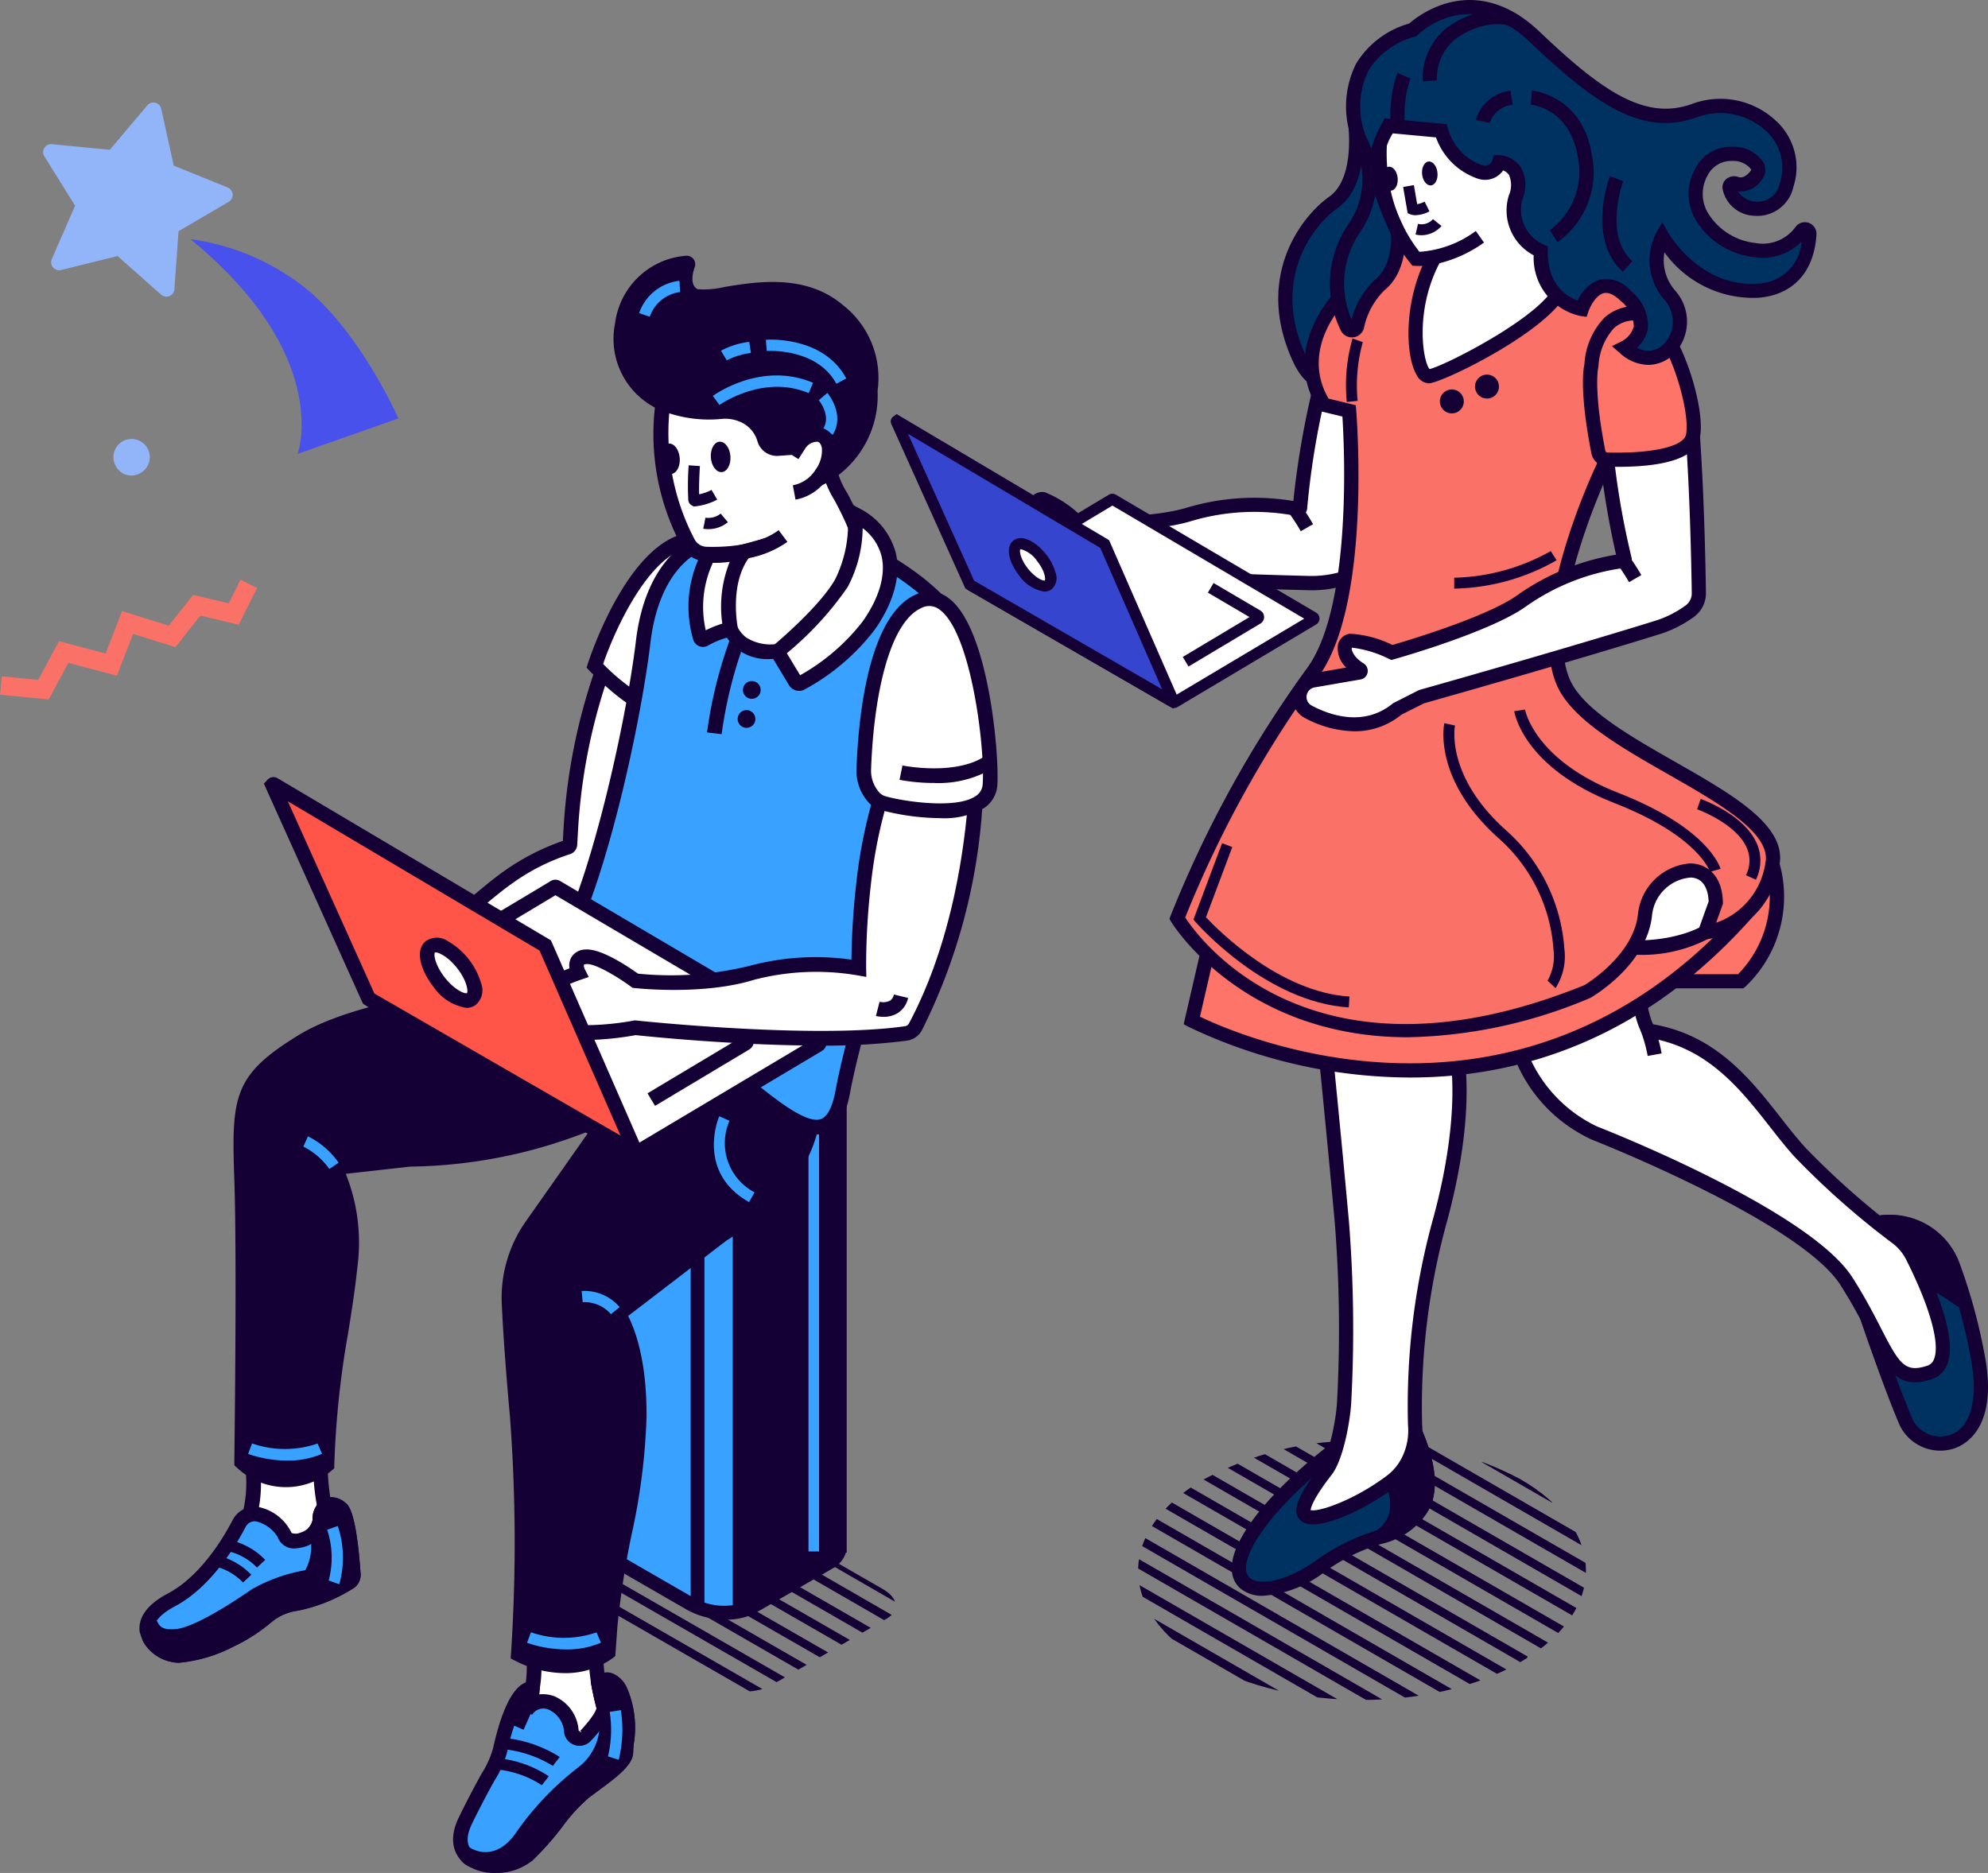 <svg id="レイヤー_1" data-name="レイヤー 1" xmlns="http://www.w3.org/2000/svg" xmlns:xlink="http://www.w3.org/1999/xlink" width="57.675mm" height="54.351mm" viewBox="0 0 163.487 154.066">
  <rect x="0" y="0" width="163.487" height="154.066" fill="#808080" stroke="none"/>
  <defs>
    <style>
      .cls-1 {
        fill: none;
      }

      .cls-2 {
        clip-path: url(#clip-path);
      }

      .cls-3 {
        fill: #150035;
      }

      .cls-4 {
        fill: #39a1ff;
      }

      .cls-5 {
        fill: #fff;
      }

      .cls-6 {
        fill: #ff5549;
      }

      .cls-7 {
        clip-path: url(#clip-path-2);
      }

      .cls-8 {
        fill: #003261;
      }

      .cls-9 {
        fill: #ff7469;
      }

      .cls-10 {
        fill: #fa7167;
      }

      .cls-11 {
        fill: #3645ce;
      }

      .cls-12 {
        fill: #4951ec;
      }

      .cls-13 {
        fill: #92b5f9;
      }
    </style>
    <clipPath id="clip-path">
      <path class="cls-1" d="M72.938,133.137l-9.68,5.589a4.62,4.62,0,0,1-4.156-.172l-10.6-6.1c-1.229-.711-1.406-1.242-.341-1.857l10.277-5.984a3.514,3.514,0,0,1,3.6.025l10.6,6.1C73.869,131.448,74,132.522,72.938,133.137Z"/>
    </clipPath>
    <clipPath id="clip-path-2">
      <path class="cls-1" d="M112.68,118.593a26.281,26.281,0,0,1,12.349,3.095c7.19,4.152,7.19,10.882,0,15.034s-18.848,4.151-26.039,0-7.19-10.883,0-15.034l.01,0a28.136,28.136,0,0,1,6.112-2.379A24.113,24.113,0,0,1,112.68,118.593Z"/>
    </clipPath>
  </defs>
  <g>
    <g class="cls-2">
      <g>
        <rect class="cls-3" x="70.659" y="104.338" width="0.682" height="46.92" transform="translate(-75.18 125.637) rotate(-60.098)"/>
        <rect class="cls-3" x="68.8" y="105.329" width="0.683" height="46.92" transform="translate(-76.967 124.355) rotate(-60.032)"/>
        <rect class="cls-3" x="67.113" y="106.386" width="0.683" height="46.92" transform="translate(-78.726 123.422) rotate(-60.032)"/>
        <rect class="cls-3" x="65.217" y="107.356" width="0.683" height="46.92" transform="translate(-80.517 122.29) rotate(-60.042)"/>
        <rect class="cls-3" x="63.654" y="108.445" width="0.682" height="46.92" transform="translate(-82.253 121.613) rotate(-60.094)"/>
        <rect class="cls-3" x="61.794" y="109.436" width="0.682" height="46.92" transform="translate(-84.046 120.526) rotate(-60.105)"/>
        <rect class="cls-3" x="60.107" y="110.493" width="0.683" height="46.919" transform="translate(-85.798 119.487) rotate(-60.063)"/>
        <rect class="cls-3" x="58.211" y="111.463" width="0.683" height="46.919" transform="translate(-87.597 118.407) rotate(-60.093)"/>
        <rect class="cls-3" x="56.525" y="112.52" width="0.683" height="46.92" transform="translate(-89.357 117.459) rotate(-60.087)"/>
        <rect class="cls-3" x="54.635" y="113.508" width="0.683" height="46.919" transform="translate(-91.15 116.24) rotate(-60.057)"/>
        <polygon class="cls-3" points="73.445 150.034 73.785 149.443 33.133 126.014 32.793 126.606 73.445 150.034"/>
        <rect class="cls-3" x="51.052" y="115.535" width="0.683" height="46.92" transform="translate(-94.721 114.27) rotate(-60.104)"/>
        <rect class="cls-3" x="49.488" y="116.624" width="0.683" height="46.92" transform="translate(-96.416 113.277) rotate(-60.032)"/>
        <rect class="cls-3" x="47.628" y="117.614" width="0.683" height="46.92" transform="translate(-98.205 112.162) rotate(-60.032)"/>
        <rect class="cls-3" x="45.942" y="118.671" width="0.683" height="46.92" transform="translate(-99.965 111.23) rotate(-60.032)"/>
        <polygon class="cls-3" points="64.543 155.112 64.883 154.52 24.232 131.091 23.892 131.683 64.543 155.112"/>
        <rect class="cls-3" x="42.359" y="120.698" width="0.683" height="46.92" transform="translate(-103.535 109.231) rotate(-60.067)"/>
        <rect class="cls-3" x="77.887" y="100.321" width="0.682" height="46.92" transform="translate(-68.074 129.862) rotate(-60.088)"/>
        <rect class="cls-3" x="76.027" y="101.311" width="0.682" height="46.92" transform="translate(-69.864 128.773) rotate(-60.098)"/>
        <rect class="cls-3" x="74.34" y="102.368" width="0.682" height="46.92" transform="translate(-71.626 127.855) rotate(-60.104)"/>
        <rect class="cls-3" x="72.445" y="103.339" width="0.682" height="46.92" transform="translate(-73.418 126.594) rotate(-60.063)"/>
        <rect class="cls-3" x="70.758" y="104.395" width="0.682" height="46.92" transform="translate(-75.18 125.74) rotate(-60.094)"/>
      </g>
    </g>
    <g>
      <g>
        <path class="cls-4" d="M68.688,88.954l-18.309.028a.376.376,0,0,0-.376.377l.006,37.8h.006a2.177,2.177,0,0,0,1.25,1.595l5.51,3.181a5.727,5.727,0,0,0,5.154.214l6.251-3.609a1.491,1.491,0,0,0,.88-1.381h0V89.331A.377.377,0,0,0,68.688,88.954Z"/>
        <path class="cls-3" d="M59.685,133.226a6.518,6.518,0,0,1-3.193-.807l-5.51-3.18a3.06,3.06,0,0,1-1.417-1.519H49.45l-.006-.565-.006-37.8a.944.944,0,0,1,.938-.943l18.311-.028a.945.945,0,0,1,.943.943V127.72h-.067a2.248,2.248,0,0,1-1.1,1.305l-6.25,3.608A5.125,5.125,0,0,1,59.685,133.226Zm-9.111-6.156,0,.044a1.684,1.684,0,0,0,.969,1.147l5.51,3.181a5.187,5.187,0,0,0,4.59.213l6.25-3.607a.989.989,0,0,0,.6-.852l-.044-.606H68.5V89.519l-17.932.027Z"/>
      </g>
      <path class="cls-3" d="M68.688,88.971l-8.427.013v43.659a4.193,4.193,0,0,0,1.668-.481l6.251-3.609a1.491,1.491,0,0,0,.88-1.381h0V89.348A.376.376,0,0,0,68.688,88.971Z"/>
      <g>
        <path class="cls-5" d="M68.18,90.363l-6.251,3.609a5.73,5.73,0,0,1-5.154-.213l-5.51-3.182c-1.526-.881-1.692-2.213-.371-2.976l6.251-3.609a5.73,5.73,0,0,1,5.154.214l5.511,3.181C69.335,88.268,69.5,89.6,68.18,90.363Z"/>
        <path class="cls-3" d="M59.684,95.054a6.535,6.535,0,0,1-3.192-.806l-5.51-3.182a2.663,2.663,0,0,1-1.544-2.172,2.077,2.077,0,0,1,1.174-1.782l6.25-3.608a6.258,6.258,0,0,1,5.72.213L68.093,86.9a2.665,2.665,0,0,1,1.544,2.172,2.078,2.078,0,0,1-1.175,1.781l-6.25,3.609A5.14,5.14,0,0,1,59.684,95.054Zm-.306-11.01a4,4,0,0,0-1.951.438l-6.25,3.608a1.035,1.035,0,0,0-.61.8c0,.394.366.84.98,1.195l5.51,3.181a5.187,5.187,0,0,0,4.59.212l6.25-3.607a1.035,1.035,0,0,0,.61-.8c0-.394-.366-.84-.98-1.195l-5.51-3.182A5.458,5.458,0,0,0,59.378,84.044Z"/>
      </g>
      <rect class="cls-3" x="56.8" y="94.052" width="1.13" height="38.144"/>
      <rect class="cls-4" x="66.487" y="92.531" width="0.869" height="35.09"/>
    </g>
    <g>
      <g>
        <path class="cls-5" d="M20.805,120.981a10.633,10.633,0,0,1-.627,4.758c-.925,2.043.231,4.047,3.624,3.122l3.662-2.082a18.749,18.749,0,0,1-1.112-5.9c-.045-3.193-2.473-2.615-2.473-2.615Z"/>
        <path class="cls-3" d="M22.243,129.7a2.974,2.974,0,0,1-2.382-.951,3.011,3.011,0,0,1-.23-3.254,10.028,10.028,0,0,0,.576-4.444l-.033-.31,3.42-3.028.146-.034a2.7,2.7,0,0,1,2.127.452,3.342,3.342,0,0,1,1.087,2.739,18.2,18.2,0,0,0,1.069,5.693l.192.486-4.256,2.4A6.53,6.53,0,0,1,22.243,129.7Zm-.814-8.464a10.8,10.8,0,0,1-.7,4.755,1.86,1.86,0,0,0,.05,1.977c.475.556,1.493.679,2.8.336l3.158-1.794a19.377,19.377,0,0,1-.979-5.623,2.37,2.37,0,0,0-.622-1.807,1.428,1.428,0,0,0-.983-.248Z"/>
      </g>
      <g>
        <path class="cls-5" d="M43.877,136.211A9.823,9.823,0,0,1,43.3,140.6c-.855,1.887.346,4.261,3.479,3.406l3.25-2.445A17.3,17.3,0,0,1,49,136.113c-.041-2.949-2.284-2.415-2.284-2.415Z"/>
        <path class="cls-3" d="M45.552,144.788a3.09,3.09,0,0,1-2.433-1.02,3.224,3.224,0,0,1-.369-3.411,9.189,9.189,0,0,0,.528-4.08l-.033-.31,3.185-2.82.146-.034a2.547,2.547,0,0,1,2,.426A3.13,3.13,0,0,1,49.6,136.1a16.822,16.822,0,0,0,.986,5.241l.166.426-3.817,2.819A5.279,5.279,0,0,1,45.552,144.788ZM44.5,136.462a10,10,0,0,1-.655,4.391,2.022,2.022,0,0,0,.19,2.135,2.361,2.361,0,0,0,2.476.471l2.8-2.107a17.97,17.97,0,0,1-.914-5.231,2.159,2.159,0,0,0-.55-1.627,1.242,1.242,0,0,0-.868-.227Z"/>
      </g>
      <g>
        <g>
          <path class="cls-4" d="M21.3,124.592a1.418,1.418,0,0,0-1.641.728c-.708,1.368-2.686,4.762-5.575,6.289-3.665,1.938-1.557,4.136.206,4.522,1.08.237,3.1-.522,4.67-1.238a13.844,13.844,0,0,0,3-1.939,4.84,4.84,0,0,1,2.415-1.052,13.081,13.081,0,0,0,4.339-1.743.705.705,0,0,0,.341-.661c-.088-1.269-.4-4.927-1.013-5.4-.749-.57-1.605-.564-1.74.973s-2.592,2.211-2.9,1.2A3.347,3.347,0,0,0,21.3,124.592Z"/>
          <path class="cls-3" d="M14.736,136.775a2.7,2.7,0,0,1-.571-.056,3.352,3.352,0,0,1-2.678-2.487c-.112-.821.2-2.034,2.32-3.154,2.731-1.444,4.632-4.7,5.322-6.034a2.015,2.015,0,0,1,2.343-1.029A3.89,3.89,0,0,1,23.98,126.1a.946.946,0,0,0,.742-.035,1.37,1.37,0,0,0,.983-1.039,1.921,1.921,0,0,1,.961-1.761,1.715,1.715,0,0,1,1.741.361c.244.185.89.676,1.25,5.834a1.307,1.307,0,0,1-.631,1.218,13.477,13.477,0,0,1-4.567,1.824,4.2,4.2,0,0,0-2.116.922,14.266,14.266,0,0,1-3.13,2.02A12.082,12.082,0,0,1,14.736,136.775Zm6.2-11.635a.843.843,0,0,0-.734.456c-.742,1.435-2.8,4.942-5.828,6.545-1.175.621-1.775,1.306-1.69,1.928.095.7.979,1.307,1.743,1.475.714.156,2.277-.279,4.293-1.2a13.068,13.068,0,0,0,2.866-1.856,5.458,5.458,0,0,1,2.714-1.182,12.609,12.609,0,0,0,4.112-1.664.108.108,0,0,0,.05-.1c-.225-3.22-.6-4.745-.8-4.985-.257-.191-.452-.219-.5-.194s-.2.207-.25.766a2.668,2.668,0,0,1-2.422,2.214,1.423,1.423,0,0,1-1.652-.9,2.856,2.856,0,0,0-1.7-1.275h0A.707.707,0,0,0,20.931,125.14Z"/>
        </g>
        <g>
          <path class="cls-3" d="M26.3,125.074a1.536,1.536,0,0,1-.3.777h0c.409,1.963-.063,3.743-.757,3.9a13.56,13.56,0,0,0-4.163,1.465c-1.234.848-4.78,3.238-6.554,3.393-1.755.152-1.945-.638-2.2-1.072-.58,1.356.714,2.324,1.963,2.6,1.08.237,3.1-.522,4.67-1.238a13.875,13.875,0,0,0,3-1.939,4.832,4.832,0,0,1,2.414-1.052,13.081,13.081,0,0,0,4.339-1.743.705.705,0,0,0,.341-.661c-.088-1.269-.4-4.927-1.013-5.4C27.29,123.531,26.435,123.537,26.3,125.074Z"/>
          <path class="cls-3" d="M14.731,136.775a2.686,2.686,0,0,1-.57-.056,3.512,3.512,0,0,1-2.35-1.6,2.081,2.081,0,0,1-.038-1.825l.466-1.09.6,1.02c.032.056.065.116.1.181.191.359.364.7,1.533.6.635-.056,2.293-.556,6.265-3.29a13.64,13.64,0,0,1,4.265-1.532l.109-.024a4.185,4.185,0,0,0,.3-3.187l-.054-.26.156-.216a.95.95,0,0,0,.188-.478,1.915,1.915,0,0,1,.961-1.759,1.715,1.715,0,0,1,1.741.361c.242.185.885.675,1.249,5.833a1.3,1.3,0,0,1-.632,1.219,13.716,13.716,0,0,1-4.565,1.824,4.2,4.2,0,0,0-2.117.922,14.242,14.242,0,0,1-3.129,2.02A12.091,12.091,0,0,1,14.731,136.775Zm-1.243-1.6a3,3,0,0,0,.929.368c.34.073,1.435.1,4.293-1.2a13.072,13.072,0,0,0,2.866-1.856,5.458,5.458,0,0,1,2.714-1.182,12.536,12.536,0,0,0,4.111-1.664.1.1,0,0,0,.052-.1c-.214-3.017-.567-4.7-.8-4.985-.256-.191-.447-.219-.5-.194s-.2.207-.249.766h0a2.123,2.123,0,0,1-.263.844c.338,1.942-.068,4.1-1.261,4.363l-.112.025a12.636,12.636,0,0,0-3.841,1.349c-3.2,2.2-5.506,3.379-6.842,3.5A4.29,4.29,0,0,1,13.488,135.176Z"/>
        </g>
        <path class="cls-3" d="M21.134,128.947a4.806,4.806,0,0,0-2.574-1.386l.123-.917a5.735,5.735,0,0,1,3.125,1.669Z"/>
        <path class="cls-3" d="M19.989,130.174a4.879,4.879,0,0,0-2.575-1.387l.124-.916a5.732,5.732,0,0,1,3.126,1.669Z"/>
        <path class="cls-4" d="M27.9,130.318l-.871-.31a7.262,7.262,0,0,0-.125-4.173l.873-.307A8.121,8.121,0,0,1,27.9,130.318Z"/>
      </g>
      <g>
        <g>
          <path class="cls-4" d="M45.412,140.1a2.8,2.8,0,0,1,1.578,2.334.676.676,0,0,0,1.163.345c.761-.821,1.62-1.89,1.488-2.418-.232-.924-.419-1.881-.419-1.881s.961-1.086,1.851.765.392,3.988.392,4.878-1.923,2.136-3.418,3.276-2.774,3.431-4.652,5.166c-1.837,1.7-7.062,1.135-5.1-2.852s2.564-4.522,2.849-5.8,1.2-4.993,2.645-5.007a4.2,4.2,0,0,1-.551,1.858A1.682,1.682,0,0,1,45.412,140.1Z"/>
          <path class="cls-3" d="M40.726,154.066a4.146,4.146,0,0,1-2.449-.706c-.538-.4-1.666-1.585-.525-3.908.841-1.713,1.429-2.785,1.859-3.567a7.54,7.54,0,0,0,.942-2.1c1.212-5.46,2.728-5.473,3.227-5.478l.6,0,.009.6a3.025,3.025,0,0,1-.041.471,2.65,2.65,0,0,1,1.276.171h0a3.3,3.3,0,0,1,1.96,2.8l.571.444-.441-.408c1.32-1.424,1.341-1.887,1.341-1.892-.232-.911-.421-1.884-.421-1.884l-.057-.292.2-.222a1.55,1.55,0,0,1,1.314-.506c.606.084,1.12.558,1.529,1.41a8.267,8.267,0,0,1,.5,4.447c-.026.276-.049.512-.049.691,0,1.048-1.345,2.041-2.9,3.192-.257.188-.511.376-.755.562a14.059,14.059,0,0,0-2.169,2.373,23.674,23.674,0,0,1-2.439,2.757A4.636,4.636,0,0,1,40.726,154.066Zm2.126-13.5a15.1,15.1,0,0,0-1.125,3.48,8.562,8.562,0,0,1-1.061,2.421c-.425.772-1.006,1.83-1.836,3.517-.545,1.113-.49,1.926.166,2.414a3.662,3.662,0,0,0,3.991-.268,22.98,22.98,0,0,0,2.314-2.621,14.773,14.773,0,0,1,2.382-2.581c.248-.189.507-.382.767-.574.844-.623,2.413-1.784,2.413-2.224,0-.209.025-.483.056-.8a7.259,7.259,0,0,0-.388-3.814c-.248-.518-.484-.722-.611-.74h-.026c.075.359.194.91.33,1.45.112.445.028,1.186-1.63,2.973a1.278,1.278,0,0,1-2.2-.654,2.168,2.168,0,0,0-1.193-1.871,1.084,1.084,0,0,0-1.434.372l0,.009Z"/>
        </g>
        <g>
          <path class="cls-3" d="M49.222,138.485s.187.958.418,1.882a.507.507,0,0,1,0,.088,4.92,4.92,0,0,1,.163.494,4.058,4.058,0,0,1,.112.917,5.078,5.078,0,0,1-1.991,3.989,23.831,23.831,0,0,0-4.9,5.1c-2.128,3.235-4.673,1.558-4.673,1.558,0,.84,3.746,1.255,5.038.061,1.878-1.735,3.157-4.027,4.652-5.167s3.418-2.385,3.418-3.275.5-3.027-.392-4.878S49.222,138.485,49.222,138.485Z"/>
          <path class="cls-3" d="M40.756,153.915a5.72,5.72,0,0,1-2.155-.37c-.7-.307-.846-.731-.846-1.035v-1.117l.933.615c.208.134,2.111,1.24,3.84-1.386a24.221,24.221,0,0,1,5.025-5.238,4.49,4.49,0,0,0,1.764-3.509,3.5,3.5,0,0,0-.095-.781,4.171,4.171,0,0,0-.142-.426l-.039-.219c-.229-.928-.409-1.848-.409-1.848l-.057-.292.2-.222a1.565,1.565,0,0,1,1.314-.507,2.167,2.167,0,0,1,1.529,1.41,8.268,8.268,0,0,1,.5,4.447c-.026.276-.049.511-.049.691,0,1.048-1.345,2.042-2.9,3.192-.256.189-.511.377-.754.562a14.109,14.109,0,0,0-2.169,2.374,23.667,23.667,0,0,1-2.439,2.756A4.659,4.659,0,0,1,40.756,153.915Zm9.489-13.567a4.619,4.619,0,0,1,.144.456,4.683,4.683,0,0,1,.131,1.053,5.707,5.707,0,0,1-2.219,4.469,23.062,23.062,0,0,0-4.769,4.957,6.379,6.379,0,0,1-.866,1.067,1.47,1.47,0,0,0,.321-.221,22.98,22.98,0,0,0,2.314-2.621,14.817,14.817,0,0,1,2.382-2.582c.248-.188.507-.38.767-.572.843-.624,2.413-1.785,2.413-2.226,0-.209.025-.483.056-.8a7.258,7.258,0,0,0-.388-3.814c-.318-.663-.562-.733-.608-.74l-.029,0c.075.36.194.911.33,1.451Z"/>
        </g>
        <path class="cls-3" d="M45.464,145.259a9.607,9.607,0,0,0-4.244-1.39l.074-.923a10.4,10.4,0,0,1,4.736,1.582Z"/>
        <path class="cls-3" d="M44.563,146.853a8.207,8.207,0,0,0-3.87-1.313l.056-.923a9.008,9.008,0,0,1,4.38,1.5Z"/>
        <rect class="cls-3" x="42.147" y="140.892" width="1.638" height="0.925" transform="translate(-103.688 123.472) rotate(-66.141)"/>
        <path class="cls-4" d="M50.882,144.758,50,144.48a9.642,9.642,0,0,0,.142-3.661l.913-.148A10.36,10.36,0,0,1,50.882,144.758Z"/>
      </g>
      <g>
        <g>
          <path class="cls-3" d="M42.624,136.066a138.379,138.379,0,0,0-.087-19.579c-.38-4.18-.574-7.2-.673-9.257a10.256,10.256,0,0,1,1.854-6.4l6.158-8.756a.14.14,0,0,0-.17-.209c-1.833.8-8.81,3.623-15.958,3.491l-6.007.668a.153.153,0,0,0-.122.227,13.786,13.786,0,0,1,1.175,7.856c-.54,5.243-1.735,9.368-1.908,16.384a5.231,5.231,0,0,1-7.016-.232s.231-16.653,0-23.284-.154-8.172,5.011-11.334,16.962-4.394,22.436-4.471,15.266,3.469,15.266,3.469l3.855,2.622s3.47,7.864-7.016,14.263c0,0-6.109,4.693-8.44,6.464a.154.154,0,0,0-.04.21c.341.562,1.685,3.118,1.618,8.438-.077,6.091-1.85,10.794-2.39,17.116l-.154,2.159S47.1,138.3,42.624,136.066Z"/>
          <path class="cls-3" d="M46.394,137.63a8.982,8.982,0,0,1-4.039-1.026l-.36-.18.029-.4a138.521,138.521,0,0,0-.086-19.481c-.323-3.552-.55-6.675-.674-9.282a10.907,10.907,0,0,1,1.963-6.77l5.248-7.463a41.064,41.064,0,0,1-14.739,2.936l-5.3.594a15.254,15.254,0,0,1,.961,7.618c-.2,1.9-.471,3.621-.762,5.441a75.034,75.034,0,0,0-1.143,10.9l-.007.265-.2.174a5.864,5.864,0,0,1-7.816-.241l-.2-.182,0-.271c0-.166.228-16.715,0-23.255-.238-6.831-.089-8.569,5.3-11.867,5.166-3.163,16.69-4.475,22.741-4.56l.187,0c5.547,0,14.893,3.362,15.292,3.507l.133.068,4,2.718.069.158c.038.083,3.558,8.422-7.253,15.019,0,0-5.577,4.29-8.085,6.2.538,1.044,1.571,3.675,1.512,8.408a51.787,51.787,0,0,1-1.221,9.555,70.654,70.654,0,0,0-1.172,7.6l-.171,2.409-.2.165A6.636,6.636,0,0,1,46.394,137.63ZM43.251,135.7a6.352,6.352,0,0,0,6.185-.109l.134-1.876a71.535,71.535,0,0,1,1.19-7.739,50.848,50.848,0,0,0,1.2-9.342c.066-5.216-1.264-7.677-1.531-8.118a.759.759,0,0,1,.19-1c2.332-1.77,8.437-6.462,8.437-6.462,9.189-5.611,7.274-12.316,6.89-13.394l-3.637-2.473c-.887-.316-9.915-3.467-14.983-3.409-5,.07-16.984,1.234-22.13,4.383-4.857,2.973-4.956,4.16-4.725,10.8.213,6.1.033,20.829.005,23.036a4.546,4.546,0,0,0,5.817.2,76.769,76.769,0,0,1,1.15-10.771c.289-1.8.562-3.506.754-5.374a13.186,13.186,0,0,0-1.107-7.509.757.757,0,0,1,.586-1.111l6-.668c7.02.119,13.864-2.6,15.784-3.444a.741.741,0,0,1,.9,1.105l-6.158,8.757a9.7,9.7,0,0,0-1.745,6.02c.124,2.59.35,5.7.671,9.231A138.889,138.889,0,0,1,43.251,135.7Z"/>
        </g>
        <path class="cls-4" d="M27.082,96.162a5.755,5.755,0,0,0-2.136-1.843l.376-.845a6.677,6.677,0,0,1,2.524,2.167Z"/>
        <path class="cls-4" d="M50.24,108.105a2.862,2.862,0,0,0-2.321-.987l-.083-.922a3.81,3.81,0,0,1,3.123,1.326Z"/>
        <path class="cls-4" d="M23.631,120.146a10.043,10.043,0,0,1-3.23-.546l.325-.866a8.221,8.221,0,0,0,5.39.009l.371.848A7.125,7.125,0,0,1,23.631,120.146Z"/>
        <path class="cls-4" d="M61.6,98.887c-4.407-2.49-2.474-7.021-2.453-7.066l.847.372a4.57,4.57,0,0,0,2.062,5.888Z"/>
        <path class="cls-4" d="M46.568,135.681a10.055,10.055,0,0,1-3.228-.546l.324-.866a8.214,8.214,0,0,0,5.39.009l.37.848A7.132,7.132,0,0,1,46.568,135.681Z"/>
      </g>
      <g>
        <g>
          <path class="cls-5" d="M49.481,55.347s-.106.3-.275.816a47.72,47.72,0,0,0-2.275,12.166l-.063,1.12a.257.257,0,0,1-.2.242,17.373,17.373,0,0,0-4.844,2.444c-2.025,1.388-7.344,6.245-7.344,6.245l6.592,2.794,14.4-7.477,2.6-9.715L54.363,58.2l-3.4-3.412Z"/>
          <path class="cls-3" d="M41.1,81.838l-7.716-3.27.692-.632c.219-.2,5.373-4.9,7.41-6.3a19,19,0,0,1,4.8-2.464l.05-.879a48.392,48.392,0,0,1,2.3-12.321c.172-.526.281-.83.281-.83l.093-.263,2.106-.794,3.755,3.787,3.855,6.006L55.985,74.108Zm-5.517-3.644,5.465,2.316L54.96,73.285l2.465-9.2-3.534-5.5-3.081-3.09-.853.322c-.046.133-.106.316-.18.539a47.158,47.158,0,0,0-2.245,12.015l-.063,1.119a.861.861,0,0,1-.659.793,17.073,17.073,0,0,0-4.645,2.355C40.629,73.684,37.088,76.838,35.583,78.194Z"/>
        </g>
        <g>
          <path class="cls-5" d="M53.2,57.968c-.231.193-2.559-1.349-4.287-3.2,0,0,3.231-10.063,8.115-10.39s1.866,4.87,1.866,4.87Z"/>
          <path class="cls-3" d="M53.2,58.556c-1.419,0-4.687-3.339-4.723-3.377l-.24-.258.107-.336c.137-.427,3.415-10.456,8.647-10.806,1.509-.1,2.543.277,3.071,1.127,1.031,1.66-.47,4.344-.645,4.645l-5.829,8.88A.591.591,0,0,1,53.2,58.556Zm-3.6-3.941a16.572,16.572,0,0,0,3.337,2.657l5.455-8.352c.331-.574,1.2-2.492.646-3.381q-.411-.66-1.969-.56C53.542,45.215,50.591,51.718,49.6,54.615Z"/>
        </g>
      </g>
      <g>
        <g>
          <path class="cls-4" d="M57.554,44.726S53.7,45.99,52.89,52.813s-4.01,21.346-7.306,26.2c0,0-1.734,2.775,3.065,4.394s8.09,2.028,12.7,5.821c4.568,3.759,7.095,5.224,7.962.54s4.144-15.786,6.11-20.008S78.371,50.85,78.371,50.85s-2.506-3.791-9.252-6.471C64.623,42.593,57.554,44.726,57.554,44.726Z"/>
          <path class="cls-3" d="M67.139,93.318c-1.471,0-3.336-1.289-6.172-3.622-3.593-2.955-6.316-3.789-9.763-4.844-.87-.266-1.778-.544-2.747-.871-1.964-.662-3.179-1.611-3.612-2.82a3.007,3.007,0,0,1,.23-2.463c3.3-4.861,6.449-19.478,7.218-25.956.845-7.122,4.9-8.531,5.074-8.587l.014,0c.3-.089,7.322-2.172,11.96-.331,6.843,2.718,9.425,6.536,9.531,6.7l.112.169-.013.2c-.041.6-1.014,14.855-3,19.128-1.911,4.105-5.195,15.17-6.064,19.863-.348,1.888-.977,2.936-1.977,3.3A2.285,2.285,0,0,1,67.139,93.318ZM57.738,45.3c-.224.08-3.513,1.361-4.251,7.585-.8,6.767-3.964,21.4-7.405,26.47a1.788,1.788,0,0,0-.1,1.418c.3.826,1.293,1.541,2.857,2.069.958.324,1.855.6,2.715.861,3.433,1.051,6.4,1.959,10.176,5.066,2.2,1.808,4.639,3.7,5.782,3.284.544-.2.95-1,1.207-2.389.891-4.815,4.159-15.867,6.156-20.152,1.769-3.8,2.747-16.654,2.879-18.485C77.2,50.3,74.6,47.2,68.9,44.938,64.723,43.279,58.046,45.207,57.738,45.3Z"/>
        </g>
        <g>
          <g>
            <path class="cls-5" d="M64.394,44.091c-1.886,1.415-4.773,1.538-6.3,1.488a1.762,1.762,0,0,1-1.509-.937,19.042,19.042,0,0,1-1.477-14.278l10.122-1.028,2.273,3.3a3.962,3.962,0,0,1,.615,3.137,7.225,7.225,0,0,0,1.03,5.065c3.5,6.5,1.834,7.92-2.918,11.671-3.374,2.664-9.007.611-5.338-7.091Z"/>
            <path class="cls-3" d="M63.174,54.219a4.1,4.1,0,0,1-2.581-.855c-.846-.675-2.507-2.683-.676-7.226a16.479,16.479,0,0,1-1.845.042,2.358,2.358,0,0,1-2.022-1.261,19.482,19.482,0,0,1-1.509-14.761l.128-.354,10.852-1.1L68,32.3A4.577,4.577,0,0,1,68.7,35.91a6.668,6.668,0,0,0,.974,4.645c3.778,7.018,1.63,8.714-3.075,12.428A5.59,5.59,0,0,1,63.174,54.219ZM61.3,45.96c-1.365,3-1.354,5.351.041,6.464a3.715,3.715,0,0,0,4.513-.385c4.655-3.675,6.06-4.785,2.761-10.914A7.814,7.814,0,0,1,67.53,35.64a3.375,3.375,0,0,0-.524-2.661L64.934,29.97l-9.372.952a18.841,18.841,0,0,0,1.556,13.444,1.154,1.154,0,0,0,.993.612c1.467.047,4.188-.066,5.923-1.368l.721.963A8.24,8.24,0,0,1,61.3,45.96Z"/>
          </g>
          <g>
            <path class="cls-3" d="M68.938,25.564c-4.189-3.564-10.567-.5-11.88-1.251-1.094-.624-.669-2.074-.5-2.54a.1.1,0,0,0-.106-.135,5.762,5.762,0,0,0-5.275,5.051A5.744,5.744,0,0,0,54.354,33.1a10.006,10.006,0,0,0,5.056.751,3.694,3.694,0,0,1,2.047.469,3.08,3.08,0,0,1,1.408,1.792,1.063,1.063,0,0,0,1.078.789l1.639-.115,1.649-.495a2.143,2.143,0,0,1,.456,1.164v1.741a7.749,7.749,0,0,0,3.877-7.1A7.037,7.037,0,0,0,68.938,25.564Z"/>
            <path class="cls-3" d="M67.085,40.174V37.453A1.061,1.061,0,0,0,66.957,37l-1.333.384-1.638.116a1.665,1.665,0,0,1-1.7-1.215,2.479,2.479,0,0,0-1.14-1.449,3.108,3.108,0,0,0-1.715-.385,10.6,10.6,0,0,1-5.35-.814h0a6.386,6.386,0,0,1-3.5-7.031A6.373,6.373,0,0,1,56.4,21.04a.7.7,0,0,1,.732.938c-.121.328-.46,1.419.229,1.813a7.211,7.211,0,0,0,2.215-.185c2.668-.437,6.706-1.1,9.756,1.5a7.593,7.593,0,0,1,2.837,7.037,8.241,8.241,0,0,1-4.2,7.587Zm.39-4.586.249.357a2.675,2.675,0,0,1,.565,1.508v.615a7.079,7.079,0,0,0,2.674-5.948,6.481,6.481,0,0,0-2.415-6.1c-2.625-2.234-6.184-1.653-8.783-1.229-1.443.235-2.4.391-3.005.043a2.216,2.216,0,0,1-.98-2.474,5,5,0,0,0-4,4.411,5.174,5.174,0,0,0,2.8,5.766,9.634,9.634,0,0,0,4.81.709,4.326,4.326,0,0,1,2.38.553,3.7,3.7,0,0,1,1.675,2.134.47.47,0,0,0,.461.364l1.572-.111Z"/>
          </g>
          <path class="cls-4" d="M59.164,33.314l-.545-.748c.162-.117,4.007-2.872,8.245-1.08l-.36.852C62.758,30.755,59.2,33.288,59.164,33.314Z"/>
          <path class="cls-4" d="M68.484,35.762l-.786-.487c.678-1.1-.354-2.345-.365-2.357l.708-.6C68.1,32.394,69.512,34.1,68.484,35.762Z"/>
          <path class="cls-4" d="M68.78,31.569c-1.595-2.972-5.689-2.7-5.726-2.7l-.071-.923c.194-.012,4.736-.315,6.612,3.183Z"/>
          <path class="cls-4" d="M59.768,29.641l-.481-.791a6.61,6.61,0,0,1,2.33-.729l.136.915A5.9,5.9,0,0,0,59.768,29.641Z"/>
          <g>
            <path class="cls-5" d="M65.311,40.507h0a3.376,3.376,0,0,0,2.264-1.544,3.3,3.3,0,0,0,.612-2.176c-.281-1.563-1.813-1.188-2.469-.219l-.563.875Z"/>
            <path class="cls-3" d="M65.421,41.1,65.2,39.916a2.782,2.782,0,0,0,1.862-1.269,2.7,2.7,0,0,0,.532-1.754c-.06-.33-.182-.517-.363-.555a1.171,1.171,0,0,0-1.018.567l-.554.863-1.012-.649.562-.876a2.32,2.32,0,0,1,2.272-1.082,1.729,1.729,0,0,1,1.3,1.519,3.761,3.761,0,0,1-.691,2.6A3.985,3.985,0,0,1,65.421,41.1Z"/>
          </g>
          <path class="cls-3" d="M57.049,41.667l-.233-.14a.56.56,0,0,1-.213-.378,22.651,22.651,0,0,1,.032-2.873l.923.062c0,.017-.095,1.435-.063,2.321a3.532,3.532,0,0,0,1.017-.36l.47.8a4.992,4.992,0,0,1-1.742.545Z"/>
          <path class="cls-3" d="M60.068,37.523c.053.69-.264,1.278-.71,1.312s-.848-.5-.9-1.188.265-1.279.71-1.313S60.015,36.832,60.068,37.523Z"/>
          <path class="cls-3" d="M55.9,37.679c.053.691-.264,1.278-.709,1.313s-.849-.5-.9-1.189.264-1.278.709-1.313S55.844,36.988,55.9,37.679Z"/>
          <path class="cls-3" d="M58.243,43.527a2.231,2.231,0,0,1-.413-.035l.19-.906-.1.453.092-.454a1.617,1.617,0,0,0,1.254-.339l.592.71A2.51,2.51,0,0,1,58.243,43.527Z"/>
          <path class="cls-4" d="M53.436,26.055l-.877-.3A3.969,3.969,0,0,1,55.876,23.1l.054.923A3.041,3.041,0,0,0,53.436,26.055Z"/>
        </g>
        <g>
          <path class="cls-5" d="M63.928,53.606,65.4,56.045a.368.368,0,0,0,.5.137,17.761,17.761,0,0,0,5.549-4.729c2.112-3.007,2.964-6.863-1.124-9.137a10.871,10.871,0,0,1-1.128,5.668C67.761,50.451,63.928,53.606,63.928,53.606Z"/>
          <path class="cls-3" d="M65.714,56.83a.973.973,0,0,1-.833-.475l-1.736-2.884.4-.329c.038-.031,3.767-3.116,5.122-5.459a10.262,10.262,0,0,0,1.05-5.311l-.106-1.136,1,.555a5.756,5.756,0,0,1,3.064,3.727c.423,1.849-.194,4.08-1.741,6.281a18.123,18.123,0,0,1-5.75,4.908A.958.958,0,0,1,65.714,56.83Zm-1.007-3.095L65.8,55.544a17.012,17.012,0,0,0,5.151-4.436c1.349-1.919,1.9-3.809,1.554-5.321a4.154,4.154,0,0,0-1.562-2.341,10.571,10.571,0,0,1-1.231,4.839A26.648,26.648,0,0,1,64.707,53.735Z"/>
        </g>
        <g>
          <path class="cls-5" d="M57.918,52.586a7.435,7.435,0,0,1,2.164-.826s-.82-3.93,1.144-6.4a9.473,9.473,0,0,1-2.959.308,9.072,9.072,0,0,0-.688,6.773A.24.24,0,0,0,57.918,52.586Z"/>
          <path class="cls-3" d="M57.809,53.215a.842.842,0,0,1-.8-.6,9.61,9.61,0,0,1,.747-7.254l.2-.329.38.039a8.946,8.946,0,0,0,2.736-.289l1.788-.5L61.7,45.737c-1.768,2.22-1.033,5.864-1.025,5.9l.131.63-.637.088a6.988,6.988,0,0,0-1.961.759h0A.84.84,0,0,1,57.809,53.215Zm.814-6.919a8.624,8.624,0,0,0-.584,5.55A8.739,8.739,0,0,1,59.4,51.3a9.871,9.871,0,0,1,.61-5.084A9.087,9.087,0,0,1,58.623,46.3Z"/>
        </g>
        <path class="cls-3" d="M59.344,60.39l-1.2-.141A36.53,36.53,0,0,1,60.1,52.4l1.122.434A35.87,35.87,0,0,0,59.344,60.39Z"/>
        <path class="cls-3" d="M62.554,56.755a.729.729,0,1,1-.729-.73A.729.729,0,0,1,62.554,56.755Z"/>
        <path class="cls-3" d="M62.121,59.144a.729.729,0,1,1-.729-.73A.729.729,0,0,1,62.121,59.144Z"/>
      </g>
      <g>
        <g>
          <path class="cls-5" d="M30.531,82.273l21.71,12.534a.143.143,0,0,0,.144,0l14.908-8.88a.142.142,0,0,0,0-.244l-21.546-12.7a.142.142,0,0,0-.145,0L30.529,82.028A.143.143,0,0,0,30.531,82.273Z"/>
          <path class="cls-3" d="M52.313,95.427a.74.74,0,0,1-.37-.1L30.231,82.794a.744.744,0,0,1-.013-1.281l15.075-9.044a.741.741,0,0,1,.764,0L67.6,85.164a.743.743,0,0,1,0,1.279l-14.906,8.88A.747.747,0,0,1,52.313,95.427ZM31.508,82.142l20.8,12.01,14.011-8.346L45.677,73.641Z"/>
        </g>
        <path class="cls-3" d="M53.867,90.967l-.618-1.033,7.178-4.292-4.476-2.628.609-1.038L61.6,84.939a.816.816,0,0,1,.4.7.806.806,0,0,1-.4.7Z"/>
      </g>
      <g>
        <g>
          <path class="cls-5" d="M72.493,65.409A39.173,39.173,0,0,0,71.015,72.7a59.194,59.194,0,0,0-.393,6.944h0a21.083,21.083,0,0,0-8.8.383c-4.078,1.267-9.586.65-9.586.65s-2.819-2.085-4.052-1.968-.617,1.318-.617,1.318-5.86,2-3.7,3.871,8.37.647,8.37.647,14.562,1.573,22.27.47a1.043,1.043,0,0,0,.773-.545c.851-1.6,4-7.535,4.908-18.274,1.087-12.847-7.717-2.172-7.717-2.172Z"/>
          <path class="cls-3" d="M67.454,86.009c-6.829,0-14.21-.756-15.189-.86-.99.188-6.559,1.131-8.789-.8a1.652,1.652,0,0,1-.657-1.619c.284-1.464,2.789-2.6,4.012-3.077a1.389,1.389,0,0,1,.136-.875,1.368,1.368,0,0,1,1.162-.671c1.3-.114,3.612,1.463,4.333,1.984a27.171,27.171,0,0,0,9.185-.642,20.969,20.969,0,0,1,8.375-.508,60.727,60.727,0,0,1,.4-6.316,40.6,40.6,0,0,1,1.472-7.309l-.022-1.509.141-.17c.448-.544,4.455-5.28,7.048-4.221,1.5.613,2.069,2.846,1.732,6.827a47.864,47.864,0,0,1-4.977,18.5,1.655,1.655,0,0,1-1.219.859A52.732,52.732,0,0,1,67.454,86.009ZM52.213,83.934l.091.009c.145.016,14.573,1.553,22.12.474a.445.445,0,0,0,.328-.234c3.253-6.1,4.427-13.18,4.839-18.04.385-4.545-.563-5.439-.989-5.612-1.239-.5-3.92,1.811-5.525,3.7L73.1,65.5l-.033.1a39.087,39.087,0,0,0-1.449,7.165,59.048,59.048,0,0,0-.39,6.854l.019.742-.73-.13A20.263,20.263,0,0,0,62,80.6c-4.149,1.288-9.6.7-9.83.673l-.161-.018-.13-.1c-1.094-.808-2.945-1.912-3.639-1.852a.447.447,0,0,0-.226.059.831.831,0,0,0,.088.386l.318.618-.658.225c-1.428.49-3.614,1.58-3.766,2.367-.011.06-.042.216.263.48,1.59,1.375,6.214.835,7.862.511Z"/>
        </g>
        <g>
          <path class="cls-5" d="M71.716,65.408a3.274,3.274,0,0,1-.681-2.166c.1-2.972.723-12.119,4.522-13.793,4.549-2,6.091,11.647,5.86,15.075s-7.922,1.841-8.916,1.5A1.832,1.832,0,0,1,71.716,65.408Z"/>
          <path class="cls-3" d="M77.3,67.3a19.7,19.7,0,0,1-4.991-.7,2.393,2.393,0,0,1-1.06-.809h0a3.873,3.873,0,0,1-.813-2.564c.128-3.716.859-12.551,4.881-14.323a2.564,2.564,0,0,1,2.623.245c3.372,2.365,4.245,12.961,4.079,15.422A2.454,2.454,0,0,1,80.879,66.5,6.676,6.676,0,0,1,77.3,67.3Zm-5.113-2.265a1.206,1.206,0,0,0,.512.425c1.025.352,5.781,1.195,7.516.04a1.245,1.245,0,0,0,.6-1.013c.2-2.909-.939-12.51-3.569-14.355A1.367,1.367,0,0,0,75.8,50c-2.776,1.223-3.97,7.653-4.164,13.263a2.674,2.674,0,0,0,.549,1.769Z"/>
        </g>
        <path class="cls-3" d="M72.658,83.644a2.626,2.626,0,0,1-.625-.072l.3-1.166a1.3,1.3,0,0,0,.853-.088.767.767,0,0,0,.324-.51l1.17.281a1.954,1.954,0,0,1-.88,1.262A2.207,2.207,0,0,1,72.658,83.644Z"/>
        <path class="cls-3" d="M76.8,64.407a15.283,15.283,0,0,1-2.825-.26l.242-1.178c.045.009,4.463.889,6.877-.836l.7.98A8.749,8.749,0,0,1,76.8,64.407Z"/>
      </g>
      <g>
        <g>
          <path class="cls-6" d="M52.234,94.667,44.853,77.8a.066.066,0,0,0-.026-.029l-22.3-13.233a.065.065,0,0,0-.093.082l7.884,17.517a.066.066,0,0,0,.027.03l21.8,12.587A.065.065,0,0,0,52.234,94.667Z"/>
          <path class="cls-3" d="M52.289,95.48l-.45-.211L29.867,82.584l-.106-.214L21.7,64.462l.343-.368a.664.664,0,0,1,.784-.078L45.3,77.349l.1.211,7.552,17.271Zm-21.5-13.752L51.029,93.412,44.371,78.195l-20.7-12.279Z"/>
        </g>
        <g>
          <path class="cls-5" d="M36.112,80.791c.932,1.184,2.124,1.8,2.662,1.376s.217-1.726-.716-2.909-2.124-1.8-2.661-1.376S35.179,79.608,36.112,80.791Z"/>
          <path class="cls-3" d="M38.351,82.907a4.055,4.055,0,0,1-2.712-1.743h0c-1.023-1.3-1.564-3.007-.615-3.754a1.6,1.6,0,0,1,1.831.023,5.9,5.9,0,0,1,2.7,3.421,1.6,1.6,0,0,1-.405,1.786A1.252,1.252,0,0,1,38.351,82.907Zm-1.767-2.488c.806,1.023,1.642,1.355,1.821,1.274.092-.119.037-.978-.82-2.063-.808-1.027-1.649-1.354-1.82-1.274-.116.149.012,1.04.819,2.063Z"/>
        </g>
      </g>
    </g>
    <g>
      <g class="cls-7">
        <g>
          <rect class="cls-3" x="117.058" y="93.301" width="0.699" height="47.992" transform="translate(-42.85 160.432) rotate(-60.038)"/>
          <rect class="cls-3" x="115.156" y="94.314" width="0.699" height="47.993" transform="translate(-44.69 159.252) rotate(-60.024)"/>
          <rect class="cls-3" x="113.431" y="95.395" width="0.699" height="47.992" transform="translate(-46.481 158.338) rotate(-60.038)"/>
          <rect class="cls-3" x="111.492" y="96.388" width="0.699" height="47.993" transform="translate(-48.317 157.128) rotate(-60.028)"/>
          <rect class="cls-3" x="109.892" y="97.501" width="0.699" height="47.993" transform="translate(-50.077 156.326) rotate(-60.038)"/>
          <rect class="cls-3" x="107.99" y="98.515" width="0.699" height="47.993" transform="translate(-51.907 155.187) rotate(-60.038)"/>
          <rect class="cls-3" x="106.265" y="99.596" width="0.699" height="47.992" transform="translate(-53.712 154.206) rotate(-60.028)"/>
          <rect class="cls-3" x="104.326" y="100.588" width="0.699" height="47.993" transform="translate(-55.542 153.023) rotate(-60.028)"/>
          <rect class="cls-3" x="102.6" y="101.669" width="0.699" height="47.993" transform="translate(-57.337 152.096) rotate(-60.038)"/>
          <rect class="cls-3" x="100.667" y="102.68" width="0.699" height="47.993" transform="translate(-59.183 150.914) rotate(-60.033)"/>
          <rect class="cls-3" x="98.941" y="103.761" width="0.699" height="47.993" transform="translate(-60.987 149.93) rotate(-60.023)"/>
          <rect class="cls-3" x="97.002" y="104.753" width="0.699" height="47.993" transform="translate(-62.813 148.774) rotate(-60.032)"/>
          <rect class="cls-3" x="95.403" y="105.867" width="0.699" height="47.993" transform="translate(-64.582 147.919) rotate(-60.023)"/>
          <rect class="cls-3" x="93.501" y="106.881" width="0.699" height="47.993" transform="translate(-66.407 146.821) rotate(-60.038)"/>
          <rect class="cls-3" x="91.775" y="107.961" width="0.699" height="47.993" transform="translate(-68.207 145.867) rotate(-60.038)"/>
          <rect class="cls-3" x="89.836" y="108.953" width="0.699" height="47.993" transform="translate(-70.038 144.684) rotate(-60.038)"/>
          <rect class="cls-3" x="88.111" y="110.035" width="0.699" height="47.992" transform="translate(-71.839 143.706) rotate(-60.029)"/>
          <rect class="cls-3" x="124.451" y="89.191" width="0.699" height="47.993" transform="translate(-35.594 164.764) rotate(-60.032)"/>
          <rect class="cls-3" x="122.549" y="90.205" width="0.699" height="47.993" transform="translate(-37.428 163.613) rotate(-60.028)"/>
          <rect class="cls-3" x="120.823" y="91.286" width="0.699" height="47.993" transform="matrix(0.499, -0.866, 0.866, 0.499, -39.22, 162.686)"/>
          <rect class="cls-3" x="118.884" y="92.279" width="0.699" height="47.992" transform="translate(-41.058 161.474) rotate(-60.028)"/>
          <rect class="cls-3" x="117.159" y="93.359" width="0.699" height="47.993" transform="translate(-42.85 160.551) rotate(-60.039)"/>
        </g>
      </g>
      <g>
        <g>
          <path class="cls-8" d="M153.528,108.294s2.069,6.074,3.263,8.776,7.478,2.953,5.844-5.53a45.178,45.178,0,0,0-2.053-7.487,5.483,5.483,0,0,0-6.137-3.448h0l-.917,4.713Z"/>
          <path class="cls-3" d="M156.257,117.305c-1.19-2.7-3.2-8.574-3.281-8.823l-.032-3.164,1.005-5.214.389-.073a6.069,6.069,0,0,1,6.789,3.816,46.153,46.153,0,0,1,2.081,7.582c1.169,6.071-1.657,7.456-2.551,7.735a3.707,3.707,0,0,1-4.4-1.859Zm-1.319-16.184-.827,4.253V108.2c.263.768,2.122,6.168,3.213,8.637a2.553,2.553,0,0,0,2.984,1.218c1.765-.552,2.421-2.945,1.755-6.4a45.1,45.1,0,0,0-2.026-7.39,4.9,4.9,0,0,0-4.581-3.167A5.024,5.024,0,0,0,154.938,101.121Z"/>
        </g>
        <g>
          <path class="cls-3" d="M160.457,104.053a5.483,5.483,0,0,0-6.059-3.462.115.115,0,0,0-.093.091l-.586,3.008a.1.1,0,0,0,.085.128,17.1,17.1,0,0,1,7.4,3.094.109.109,0,0,0,.169-.12C161.064,105.752,160.755,104.84,160.457,104.053Z"/>
          <path class="cls-3" d="M160.854,107.381a16.577,16.577,0,0,0-7.135-2.987.682.682,0,0,1-.459-.282l-.16-.29.633-3.259a.7.7,0,0,1,.566-.547,6.086,6.086,0,0,1,6.7,3.831h0c.324.852.635,1.787.929,2.784a.7.7,0,0,1-.27.76.686.686,0,0,1-.4.125A.7.7,0,0,1,160.854,107.381Zm-6.041-6.26-.429,2.2a18.046,18.046,0,0,1,6.028,2.353c-.162-.494-.33-.967-.5-1.416h0a4.89,4.89,0,0,0-5.1-3.139Z"/>
        </g>
        <g>
          <path class="cls-5" d="M157.287,103.371a4.52,4.52,0,0,0-1.305-1.571,65.169,65.169,0,0,1-7.957-7.023c-3.124-3.427-5.9-8.99-12.418-9.988l-.01-.015c-.917-1.212-1.21-6.35-1.21-6.35l-3.527-4.16L123,75.169s.023,7,2.156,11.8a11.889,11.889,0,0,0,5.961,6.237s17.253,6.74,20.739,12.205,3.458,8.584,6.8,7.5C161.336,112.031,158.514,105.808,157.287,103.371Z"/>
          <path class="cls-3" d="M153.677,109.843c-.581-1.13-1.3-2.537-2.315-4.123-3.345-5.244-20.289-11.91-20.453-11.974A12.385,12.385,0,0,1,124.62,87.2c-2.158-4.853-2.2-11.739-2.207-12.03l0-.521,8.693-1,3.854,4.547.011.2c.1,1.813.461,4.891.981,5.863,5.173.894,8.007,4.51,10.513,7.707.684.873,1.332,1.7,1.993,2.423a65.146,65.146,0,0,0,7.878,6.952,5.082,5.082,0,0,1,1.473,1.772h0c1.251,2.487,3.215,6.983,2.311,9.153a2.046,2.046,0,0,1-1.283,1.195,4.421,4.421,0,0,1-1.356.243C155.656,113.7,154.826,112.083,153.677,109.843Zm3.09-6.21a3.906,3.906,0,0,0-1.139-1.368,66.531,66.531,0,0,1-8.034-7.095c-.69-.758-1.35-1.6-2.048-2.49-2.414-3.078-5.148-6.568-10.028-7.315l-.244-.05-.143-.19c-.915-1.211-1.237-5.256-1.314-6.472l-3.2-3.775-7.026.809c.055,1.693.366,7.153,2.094,11.04a11.448,11.448,0,0,0,5.641,5.931c.711.278,17.47,6.873,21.018,12.435,1.042,1.632,1.778,3.066,2.369,4.218,1.486,2.894,1.948,3.627,3.762,3.037a.876.876,0,0,0,.568-.535c.522-1.252-.329-4.31-2.277-8.18Z"/>
        </g>
        <g>
          <g>
            <path class="cls-8" d="M109.857,119.186s-5.669,4.191-7.507,8.065,2.033,4.581,6.284,1.542,6.357-1.88,8.195-4.622-1.244-7.932-1.244-7.932Z"/>
            <path class="cls-3" d="M102.036,130.689c-.525-.438-1.251-1.5-.212-3.688,1.879-3.96,7.45-8.109,7.686-8.283l6.3-3.248.28.472c.134.225,3.247,5.541,1.227,8.554a6.148,6.148,0,0,1-3.758,2.516,15.254,15.254,0,0,0-4.582,2.255,9.394,9.394,0,0,1-5.088,2A2.814,2.814,0,0,1,102.036,130.689Zm8.13-11.007c-.484.365-5.609,4.278-7.29,7.818-.512,1.08-.546,1.916-.092,2.295.769.645,2.963.346,5.511-1.477a16.517,16.517,0,0,1,4.892-2.413,5.009,5.009,0,0,0,3.157-2.059c1.2-1.794-.129-5.182-.994-6.83Z"/>
          </g>
          <g>
            <path class="cls-3" d="M113.732,126.222a.048.048,0,0,0,.039.087,5.154,5.154,0,0,0,3.054-2.152c1.749-2.608-.955-7.432-1.223-7.9a.043.043,0,0,0-.06-.015l-1.123.577a.05.05,0,0,0-.024.029l-.937,2.886a.053.053,0,0,0,0,.039l1.011,2S115.82,124.621,113.732,126.222Z"/>
            <path class="cls-3" d="M112.984,126.06l.393-.3c1.683-1.291.615-3.631.575-3.716l-1.009-2-.114-.255,1.017-3.135.1-.245,1.331-.686.554-.23.274.476c.532.926,3.095,5.688,1.2,8.511a5.739,5.739,0,0,1-3.35,2.38l-.524.139Zm1.9-8.819-.8,2.469.918,1.822a5.018,5.018,0,0,1,.307,3.412,4.332,4.332,0,0,0,1.036-1.112c1.157-1.724.011-4.917-1-6.83Z"/>
          </g>
          <g>
            <path class="cls-5" d="M108.928,85.71s.729,7.165,1.425,14.832a112.468,112.468,0,0,1,.191,14.711c-.064,1.466-.638,4.611-1.5,5.713-1,1.286-2.159,2.986-1.773,3.582.583.9,4.407-.619,7.2-2.752a4.778,4.778,0,0,0,1.407-1.788h0a5.558,5.558,0,0,0,.489-2.807,57.688,57.688,0,0,1,1.971-16.534c2.341-8.421,2.086-14.831.187-17.847S108.928,85.71,108.928,85.71Z"/>
            <path class="cls-3" d="M107.606,125.365a1.168,1.168,0,0,1-.824-.5c-.341-.527-.393-1.446,1.8-4.257.728-.932,1.31-3.856,1.377-5.381a111.371,111.371,0,0,0-.189-14.633c-.688-7.576-1.418-14.753-1.425-14.825l-.034-.323.259-.2c.584-.448,5.8-4.354,8.808-3.817a2.344,2.344,0,0,1,1.642,1.078c2.16,3.43,2.117,10.277-.118,18.315a57.412,57.412,0,0,0-1.953,16.328,6.121,6.121,0,0,1-.541,3.1,5.38,5.38,0,0,1-1.581,2.005c-2.076,1.583-5.147,3.135-6.846,3.135A2.245,2.245,0,0,1,107.606,125.365Zm1.934-39.386c.151,1.492.788,7.847,1.394,14.51a112.607,112.607,0,0,1,.192,14.789c-.062,1.42-.617,4.76-1.622,6.047-1.524,1.952-1.7,2.7-1.724,2.893.642.193,3.653-.834,6.344-2.885a4.223,4.223,0,0,0,1.231-1.572,4.962,4.962,0,0,0,.436-2.512,57.754,57.754,0,0,1,1.991-16.738C119.9,92.9,120,86.24,118.037,83.13a1.2,1.2,0,0,0-.862-.551,2.346,2.346,0,0,0-.42-.036C114.652,82.543,111.1,84.83,109.54,85.979Z"/>
          </g>
        </g>
        <g>
          <path class="cls-9" d="M137.65,80.717h5.5a9.69,9.69,0,0,0,2.6-9.628c-1.508-6.2-10.474,4.189-10.474,4.189Z"/>
          <path class="cls-3" d="M134.6,75.176l.24-.279c.628-.728,6.241-7.088,9.514-6.294a2.8,2.8,0,0,1,1.969,2.348,10.191,10.191,0,0,1-2.791,10.213l-.163.136h-6.095Zm10.59-3.949c-.316-1.3-.913-1.443-1.11-1.491-1.9-.452-5.868,3.115-8.116,5.648l2.073,4.75h4.9A9.12,9.12,0,0,0,145.185,71.227Z"/>
        </g>
        <g>
          <path class="cls-9" d="M99.7,76.622,98.01,83.951s25.671,13.889,45.819-9.065l-21-6.938-16.844,2.931Z"/>
          <path class="cls-3" d="M97.733,84.463l-.391-.211,1.833-7.938,6.546-5.98,17.011-2.959.144-.026,21.973,7.259-.582.662c-9.215,10.5-19.637,13.366-28.281,13.366A42.593,42.593,0,0,1,97.733,84.463Zm25.056-15.915-16.533,2.876-6.027,5.506-1.548,6.7c3.255,1.573,25.945,11.463,44.121-8.475Z"/>
        </g>
        <g>
          <path class="cls-5" d="M140.221,76.7s-4.453,2.807-12.449,0,8.72-7.542,8.72-7.542l6.662,1.119v4.244Z"/>
          <path class="cls-3" d="M127.579,77.253c-.644-.226-2.6-.913-2.556-2.391.091-2.937,9.438-5.731,11.311-6.262l.126-.035,7.277,1.222v5.03l-3.169,2.354-.036.025a11.76,11.76,0,0,1-5.963,1.343A21.08,21.08,0,0,1,127.579,77.253Zm14.991-3.022V70.773l-6.045-1.015c-4.963,1.42-10.3,3.773-10.337,5.139-.011.392.652.861,1.776,1.256,7.369,2.587,11.641.234,11.933.065Z"/>
        </g>
        <g>
          <path class="cls-5" d="M108.846,30.768a68.308,68.308,0,0,0-1.925,11.013.109.109,0,0,1-.136.1,18.713,18.713,0,0,0-8.949.414c-3.367,1.04-9.117.769-9.117.769s-1.974-1.841-2.882-2c-.843-.146-1.137,1.194-.071,2.462a.139.139,0,0,1-.121.233l-3.8-.6a1.376,1.376,0,0,0-1.46.776h0a1.382,1.382,0,0,0,.252,1.537c1.138,1.213,3.742,3.364,7.038,2.115l2.185-.3s9.46.467,17.78.676a9.162,9.162,0,0,0,2.978-.416h0a1.818,1.818,0,0,0,1.189-1.177c.679-2.1,2.406-7.549,3.672-12.379,1.609-6.138-4.13-4.921-4.13-4.921Z"/>
          <path class="cls-3" d="M107.626,48.552c-7.905-.2-16.952-.636-17.739-.675l-2.067.286c-3.666,1.347-6.538-1.144-7.607-2.284a1.96,1.96,0,0,1,1.723-3.288l2.825.443A2.168,2.168,0,0,1,84.7,41.07a1.145,1.145,0,0,1,1.234-.576,9.021,9.021,0,0,1,3.019,2c1.053.036,5.834.136,8.708-.752a19.43,19.43,0,0,1,8.7-.53,71.37,71.37,0,0,1,1.914-10.589l.055-.213,2.687-1.816.206-.087c.111-.024,2.75-.563,4.216.973.948.993,1.149,2.564.6,4.666-1.265,4.829-3,10.288-3.681,12.41a2.4,2.4,0,0,1-1.569,1.554,9.754,9.754,0,0,1-2.919.446C107.793,48.555,107.709,48.554,107.626,48.552Zm3.949-18.924-2.218,1.5A65.676,65.676,0,0,0,107.5,41.8a.694.694,0,0,1-.843.652,18.1,18.1,0,0,0-8.653.4c-3.425,1.058-9.08.8-9.317.794l-.213-.01-.157-.146a9.577,9.577,0,0,0-2.6-1.861c-.1.1-.157.757.488,1.524a.724.724,0,0,1,.077.829.711.711,0,0,1-.735.353l-3.8-.6a.8.8,0,0,0-.694,1.34c1.137,1.211,3.486,3.075,6.408,1.968l2.366-.342.054,0c.095.005,9.548.47,17.766.676a8.693,8.693,0,0,0,2.79-.39,1.232,1.232,0,0,0,.807-.8c.682-2.114,2.406-7.548,3.663-12.348.442-1.683.336-2.882-.312-3.564a2.971,2.971,0,0,0-2.155-.726A5.723,5.723,0,0,0,111.575,29.628Z"/>
        </g>
        <g>
          <path class="cls-8" d="M112.165,10.432a.4.4,0,0,0-.665.332c.1,1.557.023,4.561-1.843,5.88-2.576,1.823-5.656,6.594-2.828,12.787s5.926-5.224,5.926-5.224l3.438-10.391Z"/>
          <path class="cls-3" d="M106.3,29.673c-3.1-6.8.62-11.8,3.022-13.5C111,14.983,111,12.02,110.919,10.8a.987.987,0,0,1,1.621-.817l4.331,3.639L113.317,24.36c-.329,1.215-2.1,7.289-4.541,7.489-.046,0-.091.006-.136.006C107.748,31.855,106.961,31.121,106.3,29.673Zm5.8-18.533c.063,1.8-.184,4.618-2.109,5.981-2.13,1.505-5.421,5.965-2.635,12.068.45.983.923,1.519,1.322,1.5,1.193-.1,2.8-4.016,3.521-6.664l3.313-10.015Z"/>
        </g>
        <g>
          <path class="cls-10" d="M110.086,24.579s-4.053,4.194-1.2,8.719l2.066.5s1.289,15.876-3.071,21.618A91.965,91.965,0,0,0,96.816,75.53S106.2,91.4,130.585,81.539c0,0,4.273-2.49,4.692-6.261s5.739-5.468,5.823-1.027l-.879,2.452s4.441-.335,5.53-5.614-14.8-9.3-17.2-15,3.294-17.68,3.294-17.68l4.693-12.15-5.279-5.95L121.31,17.8l-7.453,1.222Z"/>
          <path class="cls-3" d="M96.314,75.827l-.143-.242.1-.262a93.38,93.38,0,0,1,11.141-20.256c3.79-4.991,3.145-18.27,2.984-20.8l-1.881-.457-.125-.2c-2.9-4.606.81-8.921,1.238-9.393l3.887-5.732,7.821-1.282,10.236,2.587,5.634,6.349L132.368,38.66c-.056.117-5.56,11.809-3.284,17.2,1.032,2.447,4.928,4.672,8.7,6.824,4.739,2.7,9.214,5.261,8.543,8.52a7.173,7.173,0,0,1-6.059,6.077l-.9.068,1.145-3.194c-.05-1.231-.565-1.929-1.458-1.97a3.47,3.47,0,0,0-3.2,3.155c-.446,4.016-4.793,6.592-5.052,6.737a40.076,40.076,0,0,1-15.015,3.247C102.138,85.326,96.388,75.951,96.314,75.827Zm42.8-4.8c1.216.056,2.53.93,2.573,3.217l0,.107-.557,1.554a6.135,6.135,0,0,0,4.053-4.93c.5-2.43-3.81-4.892-7.979-7.273-3.936-2.247-8.007-4.572-9.192-7.382-2.477-5.871,3.068-17.658,3.288-18.116l4.565-11.819-4.925-5.55-9.653-2.44L114.2,19.553l-3.629,5.353-.064.077c-.149.156-3.581,3.807-1.249,7.806l2.238.545.034.42c.054.657,1.258,16.165-3.187,22.018a91.846,91.846,0,0,0-10.875,19.7c1.3,1.98,10.63,14.543,32.825,5.568.04-.023,4.026-2.393,4.406-5.822a4.672,4.672,0,0,1,4.279-4.194C139.02,71.02,139.065,71.021,139.109,71.023Z"/>
        </g>
        <path class="cls-3" d="M110.757,33.066l.891-.093a13.269,13.269,0,0,1,.425-4.829l-.844-.3A13.909,13.909,0,0,0,110.757,33.066Z"/>
        <path class="cls-3" d="M140.627,71.713l.864-.239c-.036-.135-.981-3.352-8.4-6.25-6.922-2.705-7.673-6.817-7.679-6.859l-.886.139c.028.189.795,4.646,8.24,7.556C139.687,68.763,140.618,71.684,140.627,71.713Z"/>
        <path class="cls-3" d="M127.923,81.282a4.8,4.8,0,0,0,.725-3.24,14.369,14.369,0,0,0-4.859-9.8c-4.945-4.467-4.143-8.523-4.134-8.563l-.878-.189c-.039.186-.915,4.607,4.412,9.417a13.46,13.46,0,0,1,4.563,9.173,4.126,4.126,0,0,1-.484,2.59Z"/>
        <path class="cls-3" d="M144.4,72.365a3.531,3.531,0,0,0,.088-2.951c-1.019-2.4-4.48-3.64-4.627-3.692l-.3.846c.032.011,3.238,1.164,4.1,3.2a2.63,2.63,0,0,1-.08,2.226Z"/>
        <path class="cls-3" d="M119.59,48.42a17.56,17.56,0,0,0,8.422-2.332l-.482-.756a16.915,16.915,0,0,1-7.94,2.192Z"/>
        <path class="cls-3" d="M110.92,82.871l.056-.895c-5.745-.362-10.8-5.455-11.8-6.523l2.164-5.776-.839-.315-2.356,6.284.176.2C98.558,76.117,104.163,82.445,110.92,82.871Z"/>
        <path class="cls-3" d="M106.975,43.7l1.009-.583a18.092,18.092,0,0,0-1.3-1.957l-.916.722A17,17,0,0,1,106.975,43.7Z"/>
        <path class="cls-3" d="M135.5,86.861l1.147-.207a12.3,12.3,0,0,0-.694-2.417l-1.058.491A11.3,11.3,0,0,1,135.5,86.861Z"/>
        <path class="cls-3" d="M120.379,33.019a.984.984,0,1,1-.984-.983A.984.984,0,0,1,120.379,33.019Z"/>
        <path class="cls-3" d="M123.269,31.8a.984.984,0,1,1-.984-.984A.983.983,0,0,1,123.269,31.8Z"/>
        <g>
          <path class="cls-5" d="M121.7,19.472a8.764,8.764,0,0,1-5.261,1.822c-4.944-6.117-2.281-13.3-2.281-13.3s7.018-2.681,10.453,1.173l3.933,2.7s-3.912,7.521-.56,10.118-9.385,8.966-10.474,8.966-1.927-5.195.335-9.552Z"/>
          <path class="cls-3" d="M116.514,30.867c-.891-1.468-1.082-5.46.464-9a4.757,4.757,0,0,1-.581.006l-.251-.02-.157-.2C110.9,15.357,113.5,8.1,113.615,7.79l.092-.247.246-.095c.3-.114,7.374-2.755,11.048,1.276l4.3,2.956-.238.457c-1.024,1.972-3.15,7.5-.719,9.389a1.864,1.864,0,0,1,.66,2.206c-1.132,3.311-10.461,7.8-11.492,7.8A1.169,1.169,0,0,1,116.514,30.867Zm7.77-21.221-.105-.092c-2.772-3.112-8.3-1.52-9.553-1.105-.39,1.277-1.861,7.15,2.1,12.264A8.745,8.745,0,0,0,121.366,19l.673.953a10.74,10.74,0,0,1-3.693,1.709l.02.01c-2.058,3.962-1.328,8.123-.8,8.688,1.321-.3,9.647-4.547,10.355-7.077a.7.7,0,0,0-.3-.832c-3.218-2.494-.653-8.63.172-10.384Z"/>
        </g>
        <g>
          <path class="cls-5" d="M131.9,34.949A68.174,68.174,0,0,0,133.61,46a.11.11,0,0,1-.1.142A18.684,18.684,0,0,0,125.17,49.4c-2.855,2.065-10.7,4.272-10.7,4.272s-2.46-1.111-3.37-.969c-.845.132-.695,1.5.722,2.355a.139.139,0,0,1-.04.259l-3.789.654a1.376,1.376,0,0,0-1.134,1.2h0a1.383,1.383,0,0,0,.732,1.375c1.467.783,4.623,1.985,7.344-.256l1.973-.987s11.422-3.211,19.369-5.682a9.17,9.17,0,0,0,2.687-1.35h0a1.814,1.814,0,0,0,.748-1.5c-.031-2.211-.143-7.923-.493-12.9-.446-6.331-5.491-3.337-5.491-3.337Z"/>
          <path class="cls-3" d="M107.316,59.066a1.96,1.96,0,0,1,.577-3.667l2.819-.487a2.162,2.162,0,0,1-.687-1.841,1.148,1.148,0,0,1,.984-.942,8.978,8.978,0,0,1,3.5.926c1.235-.359,7.826-2.324,10.317-4.125a19.441,19.441,0,0,1,8.074-3.3,71.375,71.375,0,0,1-1.584-10.643l-.016-.219,1.961-2.582.167-.149c.1-.058,2.423-1.414,4.306-.431,1.217.638,1.911,2.06,2.063,4.229.352,4.988.463,10.707.495,12.934a2.4,2.4,0,0,1-.988,1.975,9.749,9.749,0,0,1-2.857,1.436c-7.587,2.358-18.471,5.429-19.331,5.671l-1.865.934a6.024,6.024,0,0,1-3.876,1.37A8.944,8.944,0,0,1,107.316,59.066Zm26.8-26.072-1.62,2.131a65.854,65.854,0,0,0,1.67,10.707.693.693,0,0,1-.589.886,18.089,18.089,0,0,0-8.067,3.156c-2.907,2.1-10.559,4.269-10.884,4.36l-.2.058-.194-.087a9.238,9.238,0,0,0-3.056-.93c-.068.124.095.767.949,1.286a.733.733,0,0,1,.342.76.71.71,0,0,1-.584.572l-3.79.655a.8.8,0,0,0-.227,1.49c1.466.782,4.287,1.8,6.7-.192l2.082-1.058.1-.04c.114-.032,11.5-3.237,19.352-5.677a8.6,8.6,0,0,0,2.518-1.265,1.236,1.236,0,0,0,.508-1.016c-.032-2.218-.143-7.911-.492-12.87-.122-1.735-.6-2.838-1.437-3.275a2.137,2.137,0,0,0-1.007-.228A4.867,4.867,0,0,0,134.118,32.994Z"/>
        </g>
        <g>
          <path class="cls-9" d="M130.877,30.057s-.494,1.69.566,7.121a.775.775,0,0,0,.735.628c1.743.05,6.629.014,7.041-1.927.5-2.366-1.868-9.867-4.3-10.088C131.047,25.439,130.877,30.057,130.877,30.057Z"/>
          <path class="cls-3" d="M132.161,38.389a1.367,1.367,0,0,1-1.29-1.1c-.973-4.984-.67-6.9-.573-7.321a6.017,6.017,0,0,1,1.678-3.869,3.827,3.827,0,0,1,3-.889,3.2,3.2,0,0,1,2.139,1.51c1.686,2.286,3.112,7.229,2.677,9.28-.412,1.942-3.7,2.4-6.716,2.4C132.764,38.4,132.46,38.4,132.161,38.389Zm.589-11.417a4.964,4.964,0,0,0-1.29,3.107l-.021.134c0,.016-.426,1.72.576,6.853a.191.191,0,0,0,.179.157c3.645.1,6.246-.485,6.455-1.464.34-1.6-.883-6.188-2.475-8.346-.47-.638-.934-1.008-1.306-1.041-.125-.012-.247-.017-.366-.017A2.545,2.545,0,0,0,132.75,26.972Z"/>
        </g>
        <path class="cls-3" d="M130.831,36.331l.872-.205c-.012-.053-1.222-5.33.362-8.539a2.123,2.123,0,0,1,1.558-1.253l-.065-.894a2.977,2.977,0,0,0-2.308,1.774C129.534,30.69,130.777,36.1,130.831,36.331Z"/>
        <g>
          <path class="cls-8" d="M114.961,19.111s.29,2.875-1.47,4.3a6.688,6.688,0,0,0-1.893,3.431.437.437,0,0,1-.826.061,8.194,8.194,0,0,1,.572-8.1,7.072,7.072,0,0,0,.471-7.29c-2.43-7.5,4.357-9.05,4.357-9.05s4.609-4.608,10.055.587,9.05,7.541,13.156,6.033,8.865,1.839,7.541,6.117c-.983,3.176-4.56,1.984-4.693.243a.369.369,0,0,1,.509-.339,1.458,1.458,0,0,0,1.67-.658c1.09-1.341-2.994-3.109-4.5-.273s.9,5.887,4.335,6.39a3.915,3.915,0,0,0,3.891-1.553.373.373,0,0,1,.669.252c-.106,1.709-.828,4.424-4.309,4.652-5.111.336-7.793-4.451-7.793-4.451a4.34,4.34,0,0,0,.629,4.828c2.312,2.794-.712,6.913-3.729,4.316,0,0,3-1.456.084-4.274-2.43-2.346-3.6,1.09-3.6,1.09s-3.412-.5-3.382-4.776c0,0-3.016-1.394-2.056-4.42.871-2.745-1.357-2.88-1.357-2.88a1.222,1.222,0,0,1-1.607.788,5,5,0,0,1-3.161-3.376l-4.318-.4a5.8,5.8,0,0,0-.75,4.97A33.71,33.71,0,0,0,114.961,19.111Z"/>
          <path class="cls-3" d="M133.221,29.048l-.662-.574.786-.391a1.988,1.988,0,0,0,1.018-1.242,2.777,2.777,0,0,0-1.083-2.089c-.532-.515-1-.729-1.394-.635-.657.157-1.127,1.132-1.253,1.494l-.159.457L130,26a4.9,4.9,0,0,1-3.875-5,4.166,4.166,0,0,1-2.033-4.952,2.077,2.077,0,0,0,0-1.66,1.031,1.031,0,0,0-.48-.37,1.793,1.793,0,0,1-.677.587,1.835,1.835,0,0,1-1.451.075,5.546,5.546,0,0,1-3.393-3.378l-3.552-.332a4.966,4.966,0,0,0-.528,4.17,33.608,33.608,0,0,0,1.48,3.713l.057.2c.013.131.3,3.207-1.683,4.812a6.119,6.119,0,0,0-1.7,3.126,1.02,1.02,0,0,1-1.927.138,8.663,8.663,0,0,1,.626-8.652,6.442,6.442,0,0,0,.453-6.668l-.053-.116a7.864,7.864,0,0,1,.27-6.477,7.485,7.485,0,0,1,4.355-3.28c.816-.716,5.461-4.347,10.743.693,5.163,4.924,8.693,7.326,12.552,5.907a6.673,6.673,0,0,1,6.851,1.389,5.179,5.179,0,0,1,1.449,5.447,3.038,3.038,0,0,1-3.28,2.373,2.732,2.732,0,0,1-2.552-2.259A.9.9,0,0,1,142,14.7a1,1,0,0,1,.928-.149c.123.043.5.175,1.027-.474.068-.084.058-.12.034-.17a1.847,1.847,0,0,0-1.515-.668,2.18,2.18,0,0,0-2.054,1.206,3.092,3.092,0,0,0-.032,2.955,5.216,5.216,0,0,0,3.936,2.584,3.322,3.322,0,0,0,3.342-1.327.956.956,0,0,1,1.716.64c-.195,3.113-1.964,5.007-4.852,5.2a8.993,8.993,0,0,1-7.654-3.744,3.81,3.81,0,0,0,.9,3.168,3.836,3.836,0,0,1-.135,5.219,3.018,3.018,0,0,1-2.1.877A3.552,3.552,0,0,1,133.221,29.048Zm3.988-9.872c.026.044,2.59,4.449,7.247,4.156a3.713,3.713,0,0,0,3.7-3.455,4.518,4.518,0,0,1-3.992,1.261,6.392,6.392,0,0,1-4.808-3.21,4.27,4.27,0,0,1,.042-4.029,3.3,3.3,0,0,1,3.118-1.824,2.883,2.883,0,0,1,2.541,1.347,1.29,1.29,0,0,1-.188,1.391,2.1,2.1,0,0,1-1.945.928,1.887,1.887,0,0,0,1.411.845,1.863,1.863,0,0,0,2.037-1.56,4.046,4.046,0,0,0-1.138-4.256,5.57,5.57,0,0,0-5.645-1.141c-4.431,1.626-8.253-.907-13.758-6.158-4.959-4.727-9.069-.766-9.243-.6l-.12.117-.16.037A6.445,6.445,0,0,0,112.539,5.8a6.738,6.738,0,0,0-.187,5.477,6.368,6.368,0,0,1,.418.964,9.4,9.4,0,0,1,.918-2.163l.183-.34,5.1.475.111.38a4.425,4.425,0,0,0,2.8,2.994.657.657,0,0,0,.525-.025.626.626,0,0,0,.32-.383l.132-.444.462.028a2.362,2.362,0,0,1,1.719.958,3,3,0,0,1,.158,2.68,3.126,3.126,0,0,0,1.746,3.715l.341.158,0,.375c-.021,2.859,1.653,3.8,2.461,4.08a3.112,3.112,0,0,1,1.867-1.745,2.667,2.667,0,0,1,2.478.928,3.647,3.647,0,0,1,1.425,3.118,2.73,2.73,0,0,1-.9,1.568,1.8,1.8,0,0,0,2.212-.293,2.678,2.678,0,0,0,.053-3.644,4.89,4.89,0,0,1-.685-5.491l.511-.885Zm-24.118-3.1a7.882,7.882,0,0,1-1.263,3.057,7.451,7.451,0,0,0-.676,7.15,6.824,6.824,0,0,1,1.972-3.321c1.325-1.072,1.289-3.217,1.263-3.694A34.35,34.35,0,0,1,113.091,16.071Z"/>
        </g>
        <path class="cls-3" d="M128.082,19.923a7.077,7.077,0,0,0,2.827-7.208c-.821-4.922-4.893-5.259-4.935-5.262l-.083,1.163c.131.01,3.2.3,3.867,4.291a5.983,5.983,0,0,1-2.3,6.03Z"/>
        <path class="cls-3" d="M133.452,22.355l.783-.864c-2.373-2.151-.766-6.546-.749-6.59l-1.091-.41C132.316,14.7,130.489,19.669,133.452,22.355Z"/>
        <path class="cls-3" d="M117,6.694l1.163-.083-.582.041.582-.039a4.237,4.237,0,0,1,1.378-3.278c1.621-1.313,3.924-1.663,4.754-1.079l.673-.952c-1.358-.959-4.236-.433-6.161,1.124A5.356,5.356,0,0,0,117,6.694Z"/>
        <path class="cls-3" d="M133.968,47.889l1.009-.583a17.843,17.843,0,0,0-1.306-1.957l-.915.722A17.182,17.182,0,0,1,133.968,47.889Z"/>
        <path class="cls-3" d="M122.507,10.113a2.214,2.214,0,0,1,1.9-1.5l-.2-1.149a3.345,3.345,0,0,0-2.838,2.4Z"/>
        <path class="cls-3" d="M114.368,10.186l1.157-.145a9.151,9.151,0,0,1,.463-3.581L114.916,6A10.177,10.177,0,0,0,114.368,10.186Z"/>
        <path class="cls-3" d="M116.407,17.7a2.582,2.582,0,0,0,1.148-.313l-.4-.8a2.031,2.031,0,0,1-.61.208l-.271-1.569-.885.153.374,2.161.228.094A1.108,1.108,0,0,0,116.407,17.7Z"/>
        <path class="cls-3" d="M116.915,19.349a2.2,2.2,0,0,0,1.63-.76l-.7-.563a1.267,1.267,0,0,1-1.234.39l-.2.874A2.208,2.208,0,0,0,116.915,19.349Z"/>
        <path class="cls-3" d="M116.949,14.333c.056.543.384.954.733.918s.587-.5.531-1.047-.384-.954-.732-.918S116.894,13.791,116.949,14.333Z"/>
        <path class="cls-3" d="M113.675,14.761c.056.543.384.953.733.918s.586-.505.531-1.048-.384-.953-.733-.917S113.619,14.219,113.675,14.761Z"/>
        <g>
          <g>
            <g>
              <path class="cls-5" d="M79.909,48.185,96.5,57.763a.111.111,0,0,0,.11,0L108,50.977a.109.109,0,0,0,0-.187l-16.464-9.7a.106.106,0,0,0-.11,0L79.907,48A.108.108,0,0,0,79.909,48.185Z"/>
              <path class="cls-3" d="M96.268,58.161,79.679,48.583a.568.568,0,0,1-.008-.979l11.517-6.91a.564.564,0,0,1,.58,0l16.466,9.7a.568.568,0,0,1,0,.976L96.842,58.158a.57.57,0,0,1-.29.079A.56.56,0,0,1,96.268,58.161ZM91.482,41.589l-10.827,6.5,15.894,9.177,10.706-6.377Z"/>
            </g>
            <g>
              <path class="cls-11" d="M96.492,57.656l-5.64-12.891a.045.045,0,0,0-.02-.023L73.789,34.63a.05.05,0,0,0-.071.063l6.025,13.385a.045.045,0,0,0,.02.023l16.658,9.618A.05.05,0,0,0,96.492,57.656Z"/>
              <path class="cls-3" d="M79.533,48.5l-.149-.1L73.3,34.883a.507.507,0,0,1,.122-.588l.31-.233,17.33,10.282.151.1,5.7,13.029,0,.006a.506.506,0,0,1-.132.58l-.305.225ZM74.669,35.686l5.438,12.083L95.571,56.7,90.484,45.07Z"/>
            </g>
            <path class="cls-3" d="M97.74,54.828l5.916-3.538a.614.614,0,0,0,.3-.534.624.624,0,0,0-.307-.534L99.8,47.959l-.466.792,3.421,2.008L97.267,54.04Z"/>
          </g>
          <g>
            <path class="cls-5" d="M84.173,47.053c.712.9,1.623,1.375,2.034,1.051s.166-1.319-.547-2.223-1.623-1.375-2.034-1.051S83.46,46.149,84.173,47.053Z"/>
            <path class="cls-3" d="M83.812,47.338c-.782-.993-1.195-2.3-.471-2.869s1.9.134,2.68,1.128a4.123,4.123,0,0,1,.78,1.5,1.226,1.226,0,0,1-.31,1.365.957.957,0,0,1-.607.2A3.1,3.1,0,0,1,83.812,47.338Zm.1-2.15c-.094.118,0,.8.621,1.581s1.254,1.039,1.385.977c.076-.095.034-.751-.62-1.58a2.379,2.379,0,0,0-1.338-.986A.109.109,0,0,0,83.913,45.188Z"/>
          </g>
        </g>
      </g>
    </g>
    <g>
      <path class="cls-12" d="M15.66,19.671A19.455,19.455,0,0,1,25.607,24.1c4.336,3.872,7.153,10.32,7.153,10.32l-8.281,2.918S27.411,29.3,15.66,19.671Z"/>
      <path class="cls-13" d="M14.34,23.794l.342-4.774L18.809,16.6a.657.657,0,0,0-.086-1.176l-4.435-1.8-1.03-4.674a.658.658,0,0,0-1.146-.282L9.03,12.324,4.266,11.86a.658.658,0,0,0-.622,1l2.53,4.063L4.26,21.312a.658.658,0,0,0,.761.9l4.646-1.15,3.581,3.175A.658.658,0,0,0,14.34,23.794Z"/>
      <polygon class="cls-10" points="19.632 51.389 16.475 50.64 14.424 53.236 10.944 52.145 9.612 55.584 5.622 54.525 4.005 57.54 0 57.148 0.148 55.633 3.143 55.926 4.849 52.744 8.684 53.762 10.039 50.266 13.879 51.469 15.882 48.934 18.808 49.628 19.776 47.688 21.139 48.368 19.632 51.389"/>
      <path class="cls-13" d="M9.587,38.445a1.495,1.495,0,1,1,1.975.458A1.436,1.436,0,0,1,9.587,38.445Z"/>
    </g>
  </g>
</svg>

